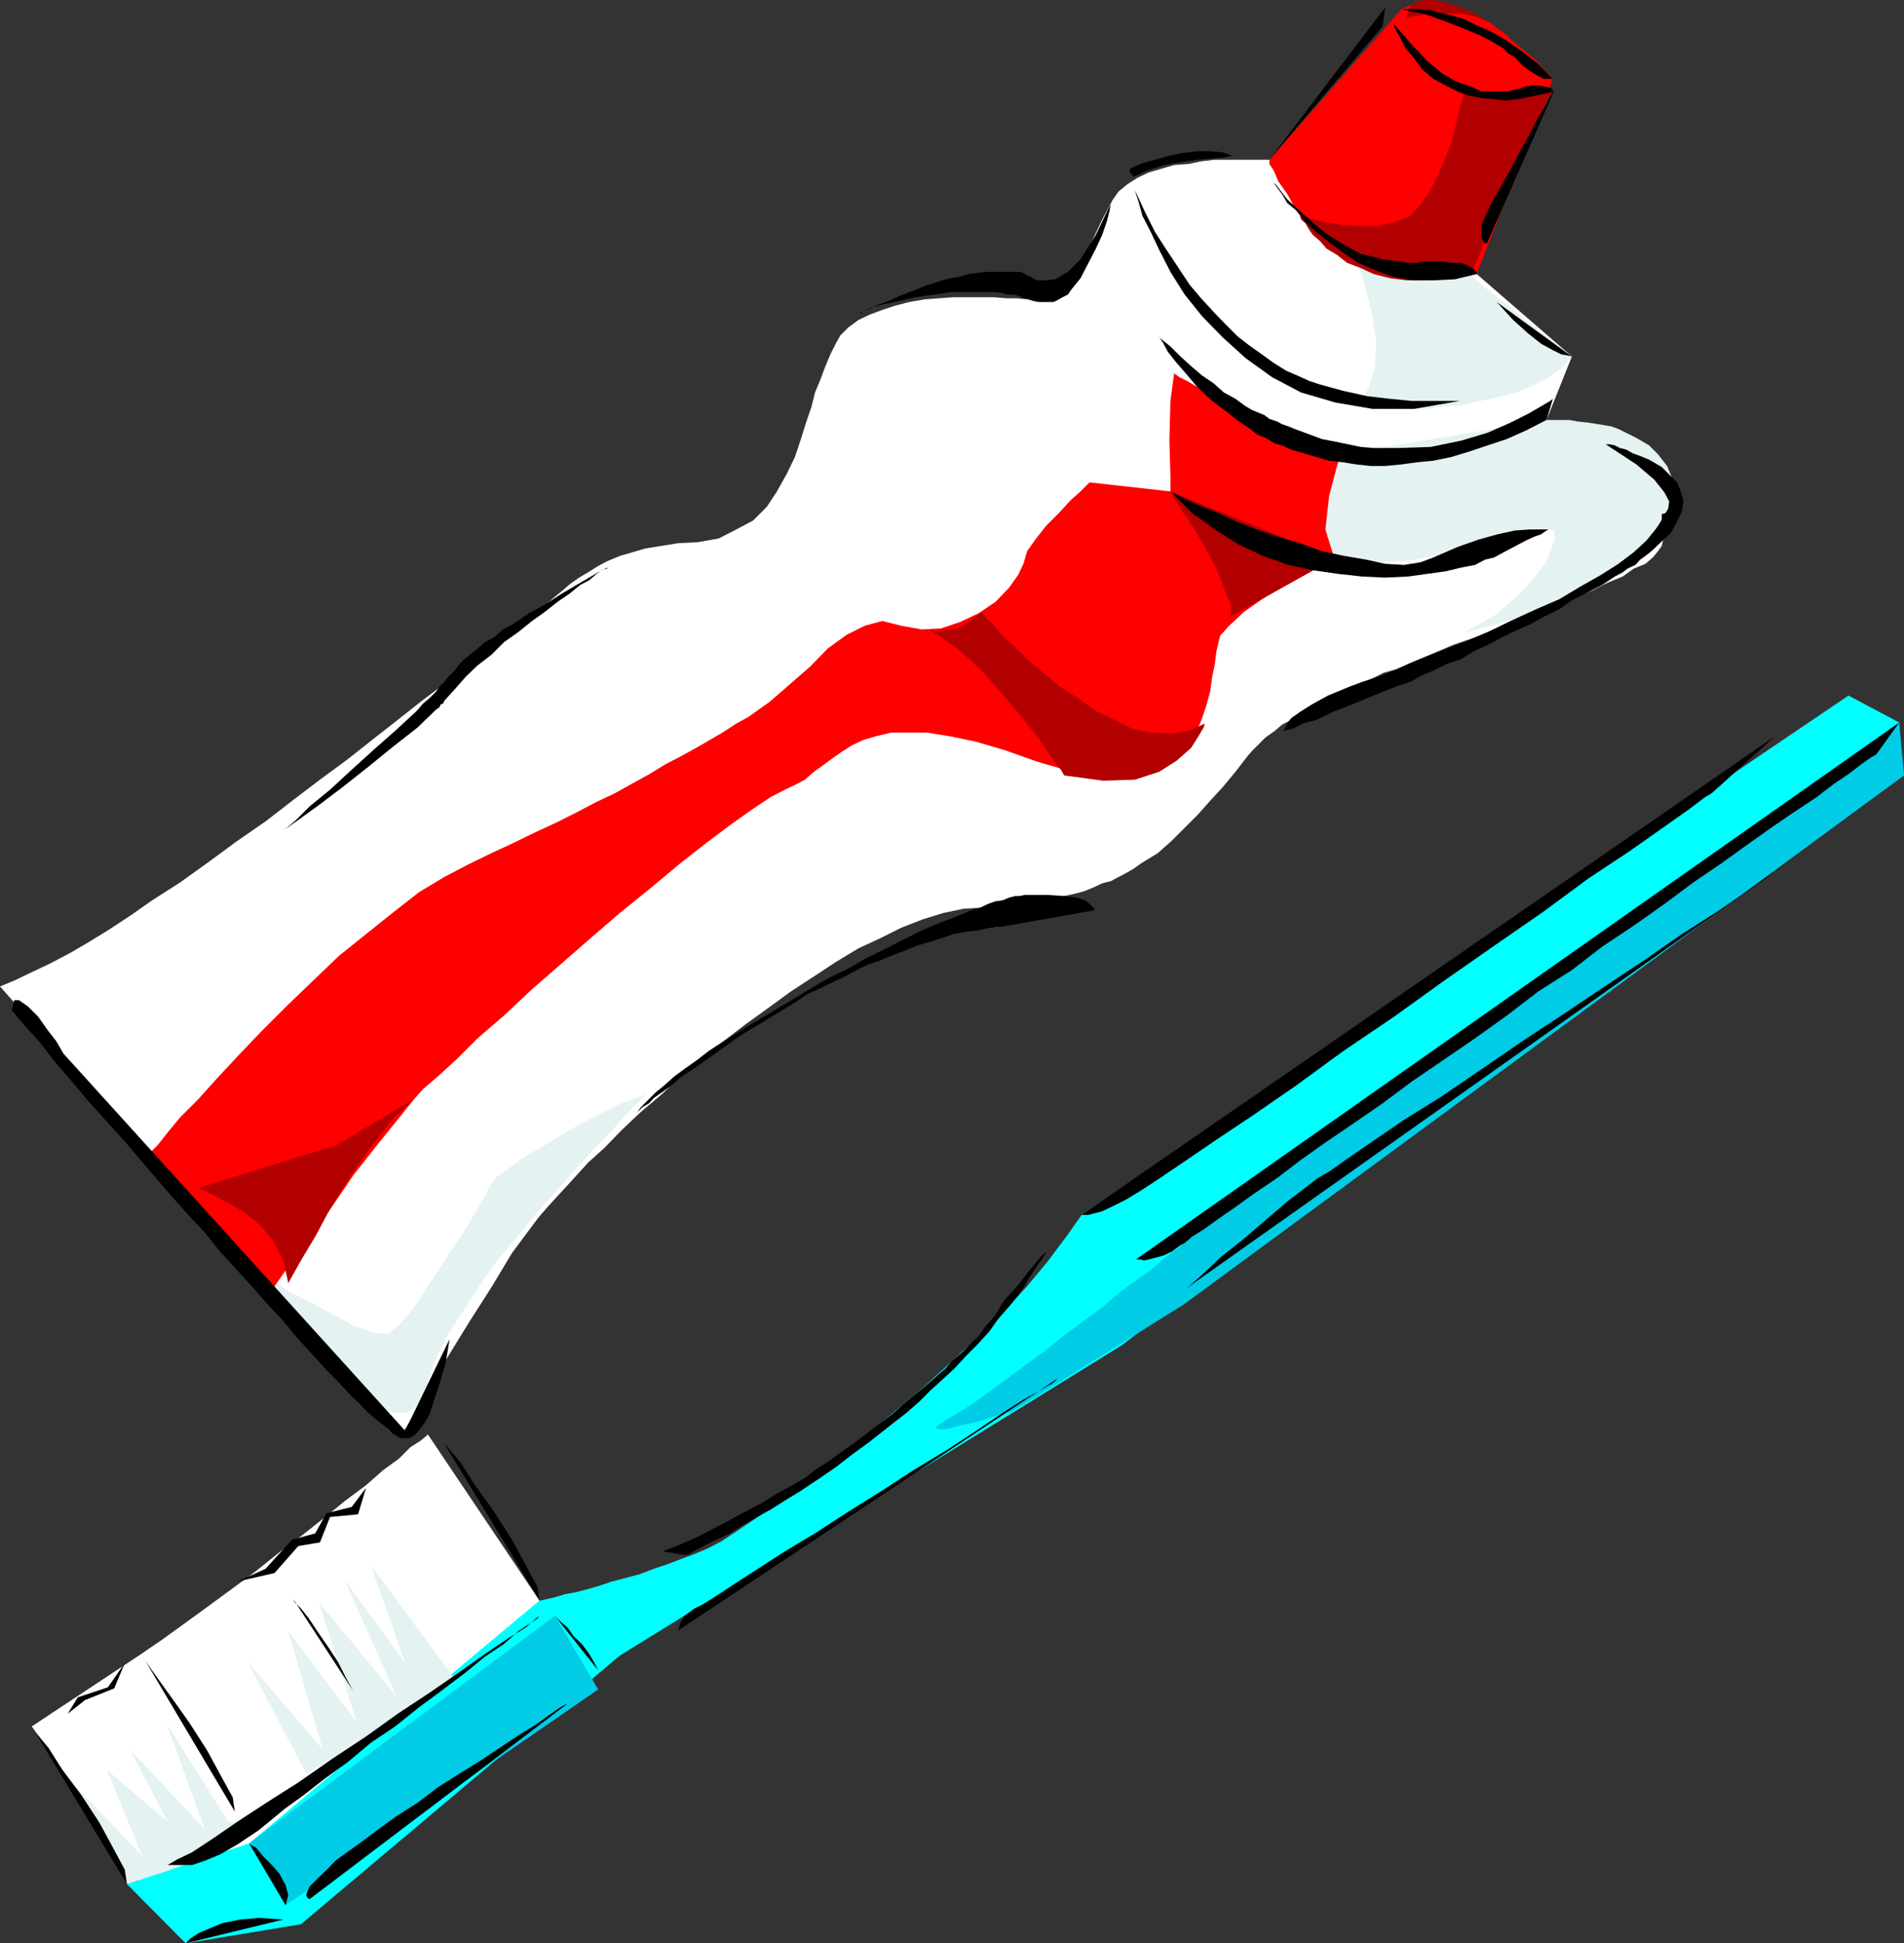 <svg xmlns="http://www.w3.org/2000/svg" width="360" height="367.402"><rect width="100%" height="100%" fill="#333333" stroke="none"/><path fill="#fff" d="m28.8 170.2-4 2.8-4.097 2.7-3.902 2.402-3.598 2.097-3.8 2L6 183.801l-3.098 1.5L0 186.5l75.602 85.402.8-1.402 1.899-3.098 2.902-5.101 3.598-6 4-6.5 4.101-6.399 3.899-6.5 3.8-5.101 1.2-1.602 1.902-2.199 2.2-2.398L108.3 223l2.902-3.2 3.098-2.8 3.3-3.398 3.602-3.403 3.899-3.297 3.601-3.402 4.098-3.098 3.8-3.402 4.301-3.3 4.301-3.098 4.399-3.2 4.3-2.8 4.098-2.7 4.3-2.601 4.102-1.899 4-2 4.098-1.601 3.902-1.2 3.801-.8 3.399-.2 2.398-.199 2.402-.3 2.399-.2 2.402-.3 1.899-.403 2.101-.297 2-.5 1.899-.402 1.898-.5 1.703-.7 1.7-.8 1.597-.398 1.5-.801 1.703-.899 1.2-.703 1.398-1 3.101-1.898 2.7-2.399L224 156.5l2.402-2.398 2.399-2.7 2.402-2.601 2.399-2.899 2.398-3.101.902-1 2.399-2.399L241 138.2l1.402-1.199 1.7-.898 1.898-1.2 2-1.203 2.102-1 2.199-.898 2.101-1.2 2.399-1 2.402-1.199 2.399-1.203 2.398-.7 2.703-1.2 4.098-1.698 4-1.7 4.101-1.402 4.098-1.7 3.8-1.398 3.903-1.703 3.598-1.5 3.601-1.199 3.098-1.398 2.902-1.403 2.899-1.199 2.101-1.5 2.2-.898 1.398-1.2 1-1.203.703-1 .5-2.199v-2.398l-.5-2.403-.703-2.097-.7-1.5-1-1.403-1-1.398-1.398-1.5L308 87.1l-1.7-1.402-1.698-1-1.7-1.199-1.199-.5-1.402-.7-1.2-.698-1.199-.5-1.5-.5-1.199-.403-1.402-.297-1.399-.5 4.801-12-18-15.601L240 30.199h-10.297l-2.601.301-2.399.5-2.703.2-2.398.702-2.399.7-2.101 1-1.899 1.199-1.703 1.398-1.2 1.703-1.898 3.598-1.699 3.602L205 48.5l-1.7 2.902L201.603 54l-1.899 1.7-1.902 1.202h-2.399l-1.199-.3-1.902-.2h-1.899L188 56.2h-7.7l-2.898.203-2.601.2-2.899.5-2.699.699-2.402.8-2.399.899-2.101 1-1.899 1.402-1.5 1.5L158 65l-1 2-1 2.402-.898 2.399-1 2.398-.7 2.801-1 2.902-.902 2.899-1.2 3.601-1.5 3.098-1.898 3.402L145 95.801l-2.598 2.601-3.199 1.7-3.3 1.699-3.903.699-3.797.2-6.203 1-2.398.702-2.399.7-2.402 1-1.7.898-1.898 1.2-1.703 1-1.7 1.202-1.398 1.2-1.699 1.398-1.703 1.5-1.7 1.2-1.898 1.702-1.902 1.399L95.602 120l-2.2 1.902-3.101 2.2-3.098 2.398-3.601 3.102-4.102 3.097-4.297 3.403-4.601 3.597L65.8 143.5l-5.301 3.902-5 3.797-5.297 4.102-5.5 3.8-5.3 3.899-5.301 3.8-5.301 3.4"/><path fill="#e5f2f2" d="m253.5 85.902-.5.7-1 1.699-1.398 2.898-1.399 3.102-1 3.398v3.102l1.2 2.601 2.898 2.2 1.902.5 2.399.5h2.601l2.899-.301 3.101-.2 3.399-.5 3.101-.5 3.399-.902 3.101-.797 3.098-.703 2.902-.5 2.399-.699L289 101l1.703-.7 1.399-.198h1l.699.199.199 1.5-.7 2.101-1.198 2.7-2.399 3.097-3.101 3.301-4.102 3.402-5.5 3.098h.203l2-.5 1.399-.398 2.199-.5 2.101-.7 2.399-.8 2.699-.7 2.8-.902 2.7-1 3.102-1.398 2.601-1 2.899-1.7 2.699-1.402 2.402-1.7 2.098-1.698 1.199-1.2 1.5-1.203.902-1.199 1-1.398.7-1.5.199-1.403.3-1.699v-1.398L316.403 91l-1.199-2.898-1.703-2.2-1.7-1.703-2.398-1.398-1-.5-1.402-.7-1-.5-1.398-.5-1.2-.199-1.199-.203-1.902-.297-1.899-.203-1.699-.297h-4.3l-38.903 6.5"/><path fill="red" d="M240 30.2v.8l.8 1.2.903 2.1 1.7 2.4 1.699 3.1 2.398 2.9 3.102 2.902L254 48.5l2.402 1.402 2.399 1.2 2.8 1.199 3.2.699 3.101.3 3.598-.3 3.8-.2 3.903-1 14.399-36.898-.301-.3-.2-.403-.699-.5-.8-1-1.899-1.898-1.402-1.2-1.5-1.199-1.2-1-1.199-1.203L283 5.301l-1.2-1-1.698-.7-1.399-1-1.5-.699-1.402-.5-1.399-.203-1.5-.5L271.703.5 270 .2h-1.2l-1.198.5-1.399.5-1.203.5-25 28.5"/><path fill="#e5f2f2" d="m122 206.902-.297.5-1.203 1.2-2.098 2.097-2.402 2.703-3.2 3.297-3.3 3.602-3.598 4.101L102 228.7l-3.797 4.602-3.8 4.5L91 242.6l-3.098 4.801-2.902 4.4-2.398 4.5-1.399 3.898-1 3.602L80 264l-.5 1.2-1.2 1-1.5.902h-2.097l-2.902-.903-3.399-2.398-4.3-4.602-4.5-5.297-3.399-4.101-2.902-3.301-2.098-2.7-1.703-1.898-1-1.203L48 240l-.2-.2 1 .4 2.403 1.5 3.297 2.402 4.102 2.097 4.601 2.403 4 2.199L70.801 252l2.402.2 2.2-1.598 2.898-3.403 3.101-4.797 3.598-5.5 3.402-5.101L91 227.3l1.902-3.399.7-1.203.8-.5 1.899-1.398 3.101-2.2 4.098-2.402 4.3-2.597 4.802-2.602 4.8-2.398 4.598-1.7M256.402 49l.2.902 1 2.399.898 3.398 1 4.102.703 4.8-.203 4.5-1.2 4.301-2.398 3.399h.399l1 .199h1.699l1.902.3h8.399l3.402-.5 3.297-.198 3.402-.801 3.301-.7 3.399-.902L289.703 73l2.899-1.5 2.601-1.898 2-2.2L278 52.102 256.402 49"/><path fill="#b20000" d="m269.3 0-1.198.2-1.2.8-.699.902-.203 1.5h.203l.7-.3 1.699-.2 1.398-.3h6.5l2.203.5.899.3 1 .2.699.5 1 .199h-.5l-1-.7-1.399-.699-1.902-1-1.898-.703-2.2-.699-2.199-.5h-1.902M293.8 17.3h-1.898l-2.199.5-2.402.2h-5.5l-2.598-.2-2.402-.5v.7L276 20.2l-.7 3.3-.898 3.602-1.699 4.097L271 35l-2.2 3.402-2.097 2.399L263.801 42l-3.098.7h-3.601l-3.399-.2-3.101-.5-2.399-.5-1.902-.7h-.5l.199.7.8.7.7 1.202.703 1 1.399 1.2L250.8 47l2 1.2 1.902 1.5 2.399.902 2.601 1.199 3.098.8L266 53h3.602l3.8-.2 4.598-.698 14.602-33.403 1.199-1.398"/><path fill="red" d="m28.102 218.2 1.699-1.7 1.902-2.398 2.399-2.903 3.398-3.398 3.602-4 4.101-4.399 4.297-4.5 4.8-4.8 4.802-4.602 5-4.8 5.101-4.098 5-4 5-3.903L84 165.801l4.602-2.399 4.3-2.101L97 159.402l4.102-2 4.101-1.902 3.797-1.898 3.602-1.903 3.601-1.699 3.399-1.898 3.101-1.7 3.098-1.902 2.902-1.5 2.899-1.598 2.601-1.5 2.399-1.402 2.601-1.7 2.2-1.198 4.097-2.903 3.8-3.297 3.903-3.402 3.297-3.398 3.602-2.602 3.398-1.7 3.3-.898 3.602.899 3.899.699 3.601-.2 3.598-1.198 3.602-1.7 3.101-2.101 2.598-2.7 1.699-2.402 1-2.097.703-2.403 1.7-2.398 1.898-2.399L200.203 97l2.2-2.398 1.898-1.7L205.5 91.7l.5-.5 15.3 1.703V90l-.198-6.7.199-7.5.699-5.198.3.199.7.5 1.402.699 1.7 1L228 74.2l2.402 1.402L232.801 77l2.699 1.5 2.902 1.402 2.598 1.5 2.402 1.2L246 83.8l2.203.898 2.399.703 1.699.5h1.199l-.7 2.2-1.5 5.699-.698 6.3 1.699 5.5-.7.2-2.398 1.5L246 109l-3.598 1.902-3.8 2.399-3.399 2.398-2.8 2.602-1.7 1.898-.3 1.203-.403 1.7-.297 2.398-.5 2.402-.402 2.899-.801 2.898-.898 2.602-1.2 2.699-1.699 2.602-1.902 2.199-2.7 1.601-3.101 1.2-4.098.5-4.5-.2-5.3-1-6.5-1.902-6.2-2.2-5.5-1.6-4.8-1-4.399-.7H168.5l-2.898.7-2.399.702-2.101 1-1.899 1.2-2 1.398-1.601 1.2-1.7 1.202-1.699 1.5-1.703.899-2.098 1-2.699 1.398-3.3 2.203-4.102 2.899-4.801 3.601-5.098 4-5.5 4.598-5.699 4.602-5.8 5-5.5 4.8-5.5 4.797L95.3 192l-5 4.3-3.899 3.9-3.601 3.3-2.8 2.402-1.7 1.899-2.898 3.601-4.101 5.098-4.5 5.7-4.399 6.5-4.3 5.8-3.602 5-2.398 3.402-.7 1.399-23.3-26.102"/><path d="m2.203 191 .5.5.899 1.2 1.699 1.902L7.5 197l2.602 3.402L13.203 204l3.598 4.3 3.902 4.302 2.899 3.199 2.8 3.3 2.899 3.399 3.101 3.602 3.2 3.597L38.703 233l2.899 3.602L44.703 240l3.098 3.402 2.902 3.297 2.899 3.102 2.8 3.398 2.7 2.903L61.703 259l2.399 2.402 2.199 2.399L68 265.402l1.402 1.5 1.399 1.2 1.5 1.199 1.199.898.703.801.7.402.699.5H77.3l1-.5.699-.703.703-.898.7-1 .8-1.399.399-1.203 1.5-4.597L84.3 257.5l.5-3.098.2-1.202-8.398 17.3L12 199.2l-.398-.7-1-1.7-1.7-2.198-1.699-2.403-1.902-1.898-1.7-1.2h-.898l-.5 1.899m181.399-18.898L180.8 173.3l-3.2 1.199-3.3 1.402-3.399 1.7-3.3 1.699-3.899 1.898-3.3 1.903L156.5 185l-2.898 1.7-2.801 1.702-3.2 1.899-2.8 1.699-2.899 1.7-2.699 1.702-2.601 1.598-2.602 1.7-2.2 1.702-2.398 1.7-1.902 1.398-1.898 1.7-1.7 1.402-2.699 2.699-.902 1.199.199-.3.3-.2.7-.7 1.203-.698.899-1 1.699-1.2L127 205.2l1.902-1.699 2.2-1.398 2.398-1.7 2.402-1.703 2.598-1.898 2.902-1.899 2.899-1.703 3.101-1.898 3.098-1.899 2.203-1.5 2.098-.902 2.402-1.2 2.2-1 2.199-1.198 2.398-1.2 2.102-.703 2.398-1 2.402-.898 2.399-1 2.402-.7 2.2-.699 2.398-.8 2.101-.403 2.399-.297 2.402-.5h.5l.5-.203h1.2l17.5-3.097v-.301l-.2-.2-.703-.699-.797-.703-1.601-.5-2.399-.297L198 169.2h-4.297l-.902.203H192l-1.2.297-1.198.5-1.399.203-1.402.5-1.5.7-1.7.5M82.402 134.2 79 137.5l-4.598 3.602-4.8 3.898-4.801 3.8-4.5 3.4-3.598 2.6-2.402 1.7-1 .7.699-.5 2-1.7 2.602-2.598 3.8-3.101 3.899-3.602 4.3-3.898L74.903 138l3.899-3.598L80 133l1.203-1 1.2-1.2.699-1 .898-.898.8-1 .7-.703.5-.5.703-.898.899-1 1.199-1 1.5-1.2 1.402-1.199 1.7-.902 1.699-1.5 1.699-.898 3.3-2.2 3.102-1.703 2.899-1.898 2.898-1.7 2.402-1.402 1.7-1 1.398-.699.3-.2v.2l-1 .3-1 .7-1.398 1.2-1.699.902-2.101 1.699-2.2 1.5-2.402 1.898-2.398 1.703L98 119.5l-2.7 1.902-2.398 2.399-2.601 2-2.2 2.101L86 130.301l-2 2.199-.2.5-.5.2-.198.5-.7.5m221.2-50.2h.8l.899.2 1 .5 1.199.3 1.203.7 1.399.5 1.699.702 1.199.7 1.203.699 2.899 2.898.5 1.203.398 1.2.3 1.199-.3 1.898-.898 1.903-1.2 2.199L313.5 103l-.7.7-.8.702-.898.7-1 .699-.899 1-1.5.699-.902.7-1.5.8-2.399 1.602-2.902 1.5-2.797 1.398-2.402 1.7-2.899 1.402-2.699 1.5-2.8 1.199L284 120.5l-2.7 1.402-2.597 1.2-2.402 1.5-2.7.898-2.398 1.2-2.402 1-2.098 1.202-2.203.7-4.797 1.898-4.101 1.7-3.602 1.402-3.098 1.5-2.601.699-1.899 1-1.199.199-.5.2v-.2l.2-.2.5-1 .699-1 1.699-1.198 2.199-1.403 3.102-1.699 4.101-1.7 2.399-.898 3.101-1 3.598-1.402 3.8-1.7 4.301-1.698 4.399-1.7 4.5-1.902 4.3-2.098 4.801-2.203 4.399-1.898 4-2.399 3.902-2.203 3.297-2.097 2.902-2.2 2.399-2.203 1.699-2.097.5-.7.5-.8.203-.403v-1l.7-.199.5-.8.199-1.4-.899-1.698-1.902-2.403-3.399-2.898-5.8-3.801m-10-8.598-.5.399-1.7 1L289 78.199l-3.398 1.703-4.301 1.899-5 1.5L270.5 84.5l-6.2.2h-4.597l-2.402-.2-2.399-.5-2.402-.5-2.598-.5-2.402-.898-2.7-1-1.198-.5-1.2-.403-.902-.5-1.5-.5-.898-.699-2.399-1-1.203-.7-1.898-1.398-2.2-1.203L229.5 72.5l-2.2-1.5-1.898-1.598-2.199-2-1.902-1.902-2.399-1.898.301.199.7 1 .898 1.699 1.5 1.902 1.902 2.2 2.2 2.597 2.8 2.602 3.2 2.398 1.199 1 1.398 1 1.402.903 1.2 1 1.699.699 1.699 1 1.402.398 1.7.801 2.398.7 2.402.702 2.399.7 2.699.3 2.402.399 2.801.3h2.7l3.097-.3 2.902-.399 3.098-.3 3.402-.7 3.301-1 3.598-1.203L284.902 83l3.598-1.598 3.902-2 1.2-4"/><path d="m214.602 36 .199.7.5 1.5.699 2.6 1.5 2.9 1.703 3.6 2.098 4.102L224 55.7l3.3 4.102 3.903 4L235.5 67.7l5 3.602L246 74.2l6.5 1.903 7 1.199h7.902L276 75.8h-9.098l-4.101-.399-4.301-.5-4.5-1-4.398-1.203L247.5 72l-2.2-1-2.097-.898-2.402-1.5L238.6 67l-2.398-1.7L234 63.603l-2.398-2.403L229.5 59l-2.398-2.598-2.2-2.601-2.101-3.2-2.2-3.3-2.199-3.399-1.902-3.8L214.602 36m-4.302 1.902-.3.5-.2 1.399-.5 2-.898 2.601L207.203 47l-1.5 2.902-1.402 2.7-1.7 2.097-.699 1-1 .5-.699.403-1 .5h-2.8l-1-.2-1-.5h-.7l-1.203-.5-.898-.203h-1.2l-1-.297-1.199-.203H180l-3.297.5-3.601.5-3.102.703-3.2.7-2.398.699-1.902 1 .3-.301.7-.2 1.203-.5 1.399-.698 1.898-.7 2.203-1 2.399-.902L175 54l1.703-.5 1.399-.5 1.699-.398 1.699-.301 1.703-.5 1.598-.2 1.5-.199h6.5l.699.2.703.5.7.199.3.3.899.399h1.5l1.898-.2 2.402-1.398L204.301 49l2.902-4.598 3.098-6.5m30.699-3.3v.199l.703 1 .7.898 1 1.703 1.699 1.399L246.8 42l2.101 1.902 2.399 1.899 2.699 2 2.8 1.898 3.2 1.403 3.3 1.199 3.602.699H271l4.102-.2 4.101-1v-.398l-.3-.3-.7-.5-.703-.403-1.2-.5h-1.698l-2.399-.297h-2.902l-1.399.297h-1.699l-1.703-.297-1.7-.203-1.597-.199-1.703-.5-2.2-.5-1.898-1L253 45.602l-2.2-1.403-2.097-1.699L246 40.102l-2.598-2.403L241 34.602m20.902-33.2L240 30.2 261.402 5ZM293.8 17.3l-12.698 28.802-.5-.301-.5-.899V42.5L282 38.402l1.5-2.601 1.902-3.399 1.899-3.601 1.902-3.399 1.7-3.3 1.5-2.403.898-1.898.5-.5"/><path d="M284.203 17.3h-4.101l-2.102-1-2.7-.898-2.597-1.5-2.902-2.402-2.899-3.098-3.3-3.8V5l.398.8.8 1.4.903 1.902 1.5 1.699L268.801 13 271 14.902l2.602 1.399 2 1L277.5 18l2.402.5 2.098.2 2.703.3 2.598-.3 3.402-.7 3.098-.7-.2-.3-.5-.398-1.199-.301-1.902-.2h-.297l-.703.2h-.5l-.7.3-.698.2-1 .199-.899.3h-1M281.8 7.7l-1.898-1-2.199-.9-1.902-.8-2.399-.898-1.902-.7-2.2-.8-2.398-.403L265 1.7h2.902l1.399.203h1.199l1.703.5 2.2.5 2.398.7 2.402 1.199L282 6l2.902 1.7 2.7 1.902L290.703 12l2.899 2.902h-1.7l-1-.5-1.199-.703L288 12.5l-1.598-1.7-1.199-.698-1-1-1.203-.7-1.2-.703M233.102 29.5h-.5l-1.399.3-2.402.2-2.399.2-3.402.5-2.898.5-3.102 1-2.598 1.202-.8-.8v-.7l1.5-.703 1.398-.5 1.902-.5 2.399-.699 2.402-.5 2.899-.398h2.699l2.402.199 1.899.699M283 57.102l14.203 10.3-.8-.203-1.2-.199-1.601-.8-2.2-1.2L289 63.102l-2.898-2.602L283 57.102"/><path fill="#b20000" d="m54.5 242.602.5-.903 1.902-3.398 2.7-4.5L62.703 228l3.598-5.8 4.101-5.7 4-5.098 3.899-3.601-14.7 8.699-26.101 8.102.703.3 1.899.899L43 227.3l2.902 1.7L49 231.402l2.602 3.098 2 3.8.898 4.302M185.602 115.7l.199.202.699 1 1.5 1.399 1.602 1.898 2.398 2.203 2.402 2.399 2.899 2.398 3.101 2.602 3.399 2.199 3.402 2.402 3.598 1.7 3.3 1.699 3.602.699 3.598.2 3.402-.5 3.098-1.4-.2.7-1 1.7-1.398 2.202-2.703 2.399-3.297 2.101-4.601 1.5-6 .2-7.399-1-.5-.903L199 143.5l-2.398-3.598-3.399-4.3-3.601-4.301-4.301-4.801-4.5-4.098-5.098-3.402H176l.703.3h1.2l1.199-.3 1.699-.2 1.402-.5 1.7-1.198 1.699-1.403M221.3 92.902l.5.899 1.403 2.398 2.2 3.203 2.398 4L230 107.5l1.602 4.102 1.199 3.097-.2 1.903 19.7-11-31-12.7"/><path d="m221.3 92.902.302.2L223 93.8l1.703.8 2.598 1.2 3.101 1.2 3.399 1.602 3.8 1.5 4.102 1.398 4.098 1.2 4.101 1.5 4.301.902 4.098.699 3.601.8 3.598.2 3.102-.5 2.398-.899 4.602-2 4-1.402 3.601-1 3.2-.7 2.8-.198h3.899-.301l-.399.199-1 .699-1.402.5-1.5.7-3.797 2-2.203 1.202-1.7.399-1.898 1-2.601.5-2.899.699-3.601.5-3.598.5-4.3.2-4.301-.2-4.602-.5-4.797-.7-4.601-1-4.801-1.698-4.5-2.102-4.598-2.898-4.3-3.102-4.102-4.098"/><path fill="#fff" d="m102 302.602-21.098-31.403-.199.203-1.203 1-1.898 1.2-2.2 2.199-2.902 2.101-3.297 2.899-3.902 2.898-3.801 3.102-4.297 3.398-4.402 3.301-4.5 3.602-4.598 3.398-4.5 3.3-4.402 3.2-4.301 3.102-3.797 2.597L6 326.402 28.602 359.5l41.3-14.898 32.098-42"/><path fill="#0ff" d="M35.102 367.402 24 356.2l23.102-7.699L102 302.602h.3l.7-.2 1-.203 1.203-.297 1.598-.5L109 301l1.902-.5 2.399-.7 2.402-.8 2.7-.7 2.597-.698 2.602-1 2.699-.903 2.601-1 2.399-.898 2.402-1 2.7-1.399 3.3-2.203 3.899-2.597 4.5-3.2 4.8-3.3L158 276l5.203-4.098 5.297-4.5 5.5-4.601 5.3-4.801 5.302-5 4.8-4.8 4.598-4.798 4-4.8 3.602-4.801 2.898-4.102 145-98.199 9.602 5.102-13.7 17L212 254.402 117.203 313l-60.3 50.8-21.801 3.602"/><path fill="#00cce5" d="m359.102 136.602.898 10-136.297 100.097-32.402 20.203-.899.2-2.402.699-3.2 1-3.3.699-2.7.7h-1.597l-.3-.4 2.199-1.5 2.101-1.198 2.7-1.7 2.898-2.101 3.3-2.399 3.602-2.703 3.598-2.597 3.601-2.903 3.899-2.898 3.601-2.602 3.301-2.898 3.399-2.399 2.601-1.902 2.2-1.898 1.898-1.5 1.199-.7.203-.5 135.899-98.8"/><path fill="#e5f2f2" d="m43.203 344.402-11.703-18.5 7.203 19.899L24.5 330.699l7.203 13.703-11.5-9.8 6.7 16.3L14 337.402 24 356.2l1-.297 2.402-.902 3.399-1 3.8-1.398 3.801-2 3.399-1.903 2.402-1.898 1.2-2.2-2.2-.199M85.703 317l-10.8 8.7-17 9.6L46.8 314.2 61 330.7l-6.5-22.298 13 17.297-7.2-22.797 14.602 17.7-9.8-22 11.5 15.8-6.5-18.5L85.703 317"/><path fill="#00cce5" d="m104.902 305.5-57.8 43L54 360.2l59.102-40.798-8.2-13.902"/><path d="M335.602 139.2 204.5 229.7h1.203l1.2-.298 1.5-.402 2.097-1 2.402-1.2 3.098-1.898 2.902-1.902 4.301-2.898 6.297-4.301 7.203-4.801 8.399-5.8 8.898-6.5 9.602-6.5 9.601-6.9 9.598-6.698 9.101-6.301 8.399-6.2L308 161l6.402-4.5 4.801-3.398 3.2-2.403 1.199-.699 12-10.8M102 305.5l-.7.5-1.898 1.7L96 309.8l-4 2.7-5.098 3.602-5.5 3.8L75.203 324l-6 4.3-6.5 4.302-6.3 4.398-6 3.8-5.5 3.602-4.5 3.098-4.102 2.7-2.899 1.402-1.699 1h4.598l2.402-.801 2.899-1.2 3.3-1.902 3.899-2.597 2.101-1.7L53.801 342l3.601-2.598L61.5 336.2l4.3-3.097 4.302-3.602 4.601-3.098 4.5-3.601 4.598-3.399 4.101-3.101 3.801-3.102 3.598-2.398 2.699-2.4 2.102-1.402 1.5-1 .398-.5m27.402-11.5h.2l.8-.2.7-.5 1.398-.698 1.5-.801 1.902-.899 2.098-1 2.203-1.402 2.598-1.5 2.902-1.598 2.7-1.703 3.097-1.898 3.3-2.2 3.2-2.199 3.102-2.402 3.3-2.398 2.399-1.903 2.402-1.898 2.2-1.7L173.8 265l2.199-2.2 2.102-1.898 2.398-2.203 2.203-2.398 2.098-2.102 2.199-2.398 1.703-2.399L190.8 247l2-2.398 1.601-2.7 1.7-2.601 1.699-2.399-.5.2-.7.699-1.199 1.5-1.199 1.398-1.402 1.903-1.5 1.699-1.399 1.5-1 1.601-.199.5-.703 1-.797.899-.902 1-1.2 1.699-1.5 1.402-1.601 1.7-2 1.699-1.2 1.398-1.398 1.203-1.699 1.5-1.402 1.2-1.7 1.398-1.699 1.402-1.902 1.7-1.898 1.5-1.899 1.398-2.203 1.7-1.898 1.402-2.399 1.699-1.902 1.398-2.399 1.5-2.199 1.703-2.402 1.399-3.098 1.699-2.703 1.7-3.098 1.6-3.101 1.7-2.899 1.5-3.101 1.602-3.399 1.5-3.101 1.199 4.101.699M107.3 322.102 58.603 359h-.2l-.3-.2-.2-.5.2-.698.5-1L60 355.199l2-1.898 1.402-1.5 2.2-1.602 2.8-2 3.2-2.398 3.3-2.399L79 340.801l3.8-2.899 4.102-2.601 3.899-2.399 3.601-2.402L98 328.102l3.102-1.903 2.398-1.699 2.102-1.5 1.199-.7.5-.198m-53.699 40.8-18.5 4.5.199-.203.699-.699 1.5-1 2.102-.898 2.398-1 3.402-.7 3.598-.3 4.602.3M54 360.2l-6.898-11.7.199.2 1.199.702 1.203 1.5 1.7 1.7 1.398 1.597L54 356.402l.5 1.899-.5 1.898m59.102-44.399-8.2-10.3 1.2 1.2 1.199 1 1.199 1.702 1.5 1.399 1.402 1.898 1 1.703.7 1.399m246-179.199L214.8 238.102h.8l.7.199.902-.2 1.2-.3 1.5-.399 1.699-.8 1.601-1.2L224 235l1.402-1.2 2.399-1.5 2.601-1.898 3.2-2.203 3.601-2.597 4.297-2.903 4.3-3.297 4.802-3.402 5.3-3.598 5.5-3.8 5.5-4.102 6-4.098 6-4.101 6-4.301 6-4.598 6.301-4 5.7-4.402 6-4 5.8-4.098 5.5-4.101 5.297-3.602 5-3.597 4.8-3.403 4.102-2.797 4.098-2.703 3.102-2.398 3.101-2.102 2.2-1.699 1.699-1.2 1.199-.698.199-.301 4.102-5.7M337.203 163.7 224 243.8l.902-.698 2.399-2.102 3.601-3.398 4.301-3.403 4.399-3.797 4-3.402 3.398-2.598 2.203-1.703 2.098-1.199 3.402-2.398 4.797-3.301 6-4.102 6.902-4.297 7.5-5.101 7.7-5.301 7.898-5.2 7.902-5.3 7.7-5.098 6.898-4.8 6.3-4 5.302-3.602 4-2.898 2.699-1.7.902-.703M200 260.602l-72 47.8.203-.203.5-1.5.7-1.199 1.898-1.398 1.5-.7 2.402-1.5 3.598-2.402 4.5-2.898 5.101-3.301 6-3.602 6-3.898 6.399-4 6-3.899 6.3-3.8 5.5-3.602 5-3.398 4.102-2.602 3.399-1.898 2.101-1.2.797-.8M44.402 342.5l-17.699-29.8.7 1.202 1.898 2.7 3.101 4.3 3.399 4.797L39.203 331l2.598 4.8 2.199 4 .402 2.7M102 302.602l-18-29.7.8.899 2.403 2.898 2.598 4.102 3.601 5 3.399 5.3 2.601 4.801 2.2 4.098.398 2.602M24 356.2 6 326.401l.8 1.2 2.403 2.898 2.598 4.102 3.601 4.8 3.399 5.2 2.601 4.8 2.2 4.098.398 2.7M66.8 319.7l-11.3-17.298.203.5 1.2 1.2 1.5 1.898L60 308.402l2 2.899 1.902 2.898L65.301 317l1.5 2.7M44.902 299l5.301-2.398 5-5.5 4.399-1.2 2.101-3.8 4.797-1.2 2.703-3.601-1.5 5-5.3.5-1.903 4.8-4.098.7-4.5 5.101-7 1.598m-21.3 15.402-3.2 4.598-5.699 1.902L12.801 324l3.3-2.598 5.5-2.203 2-4.797"/></svg>
